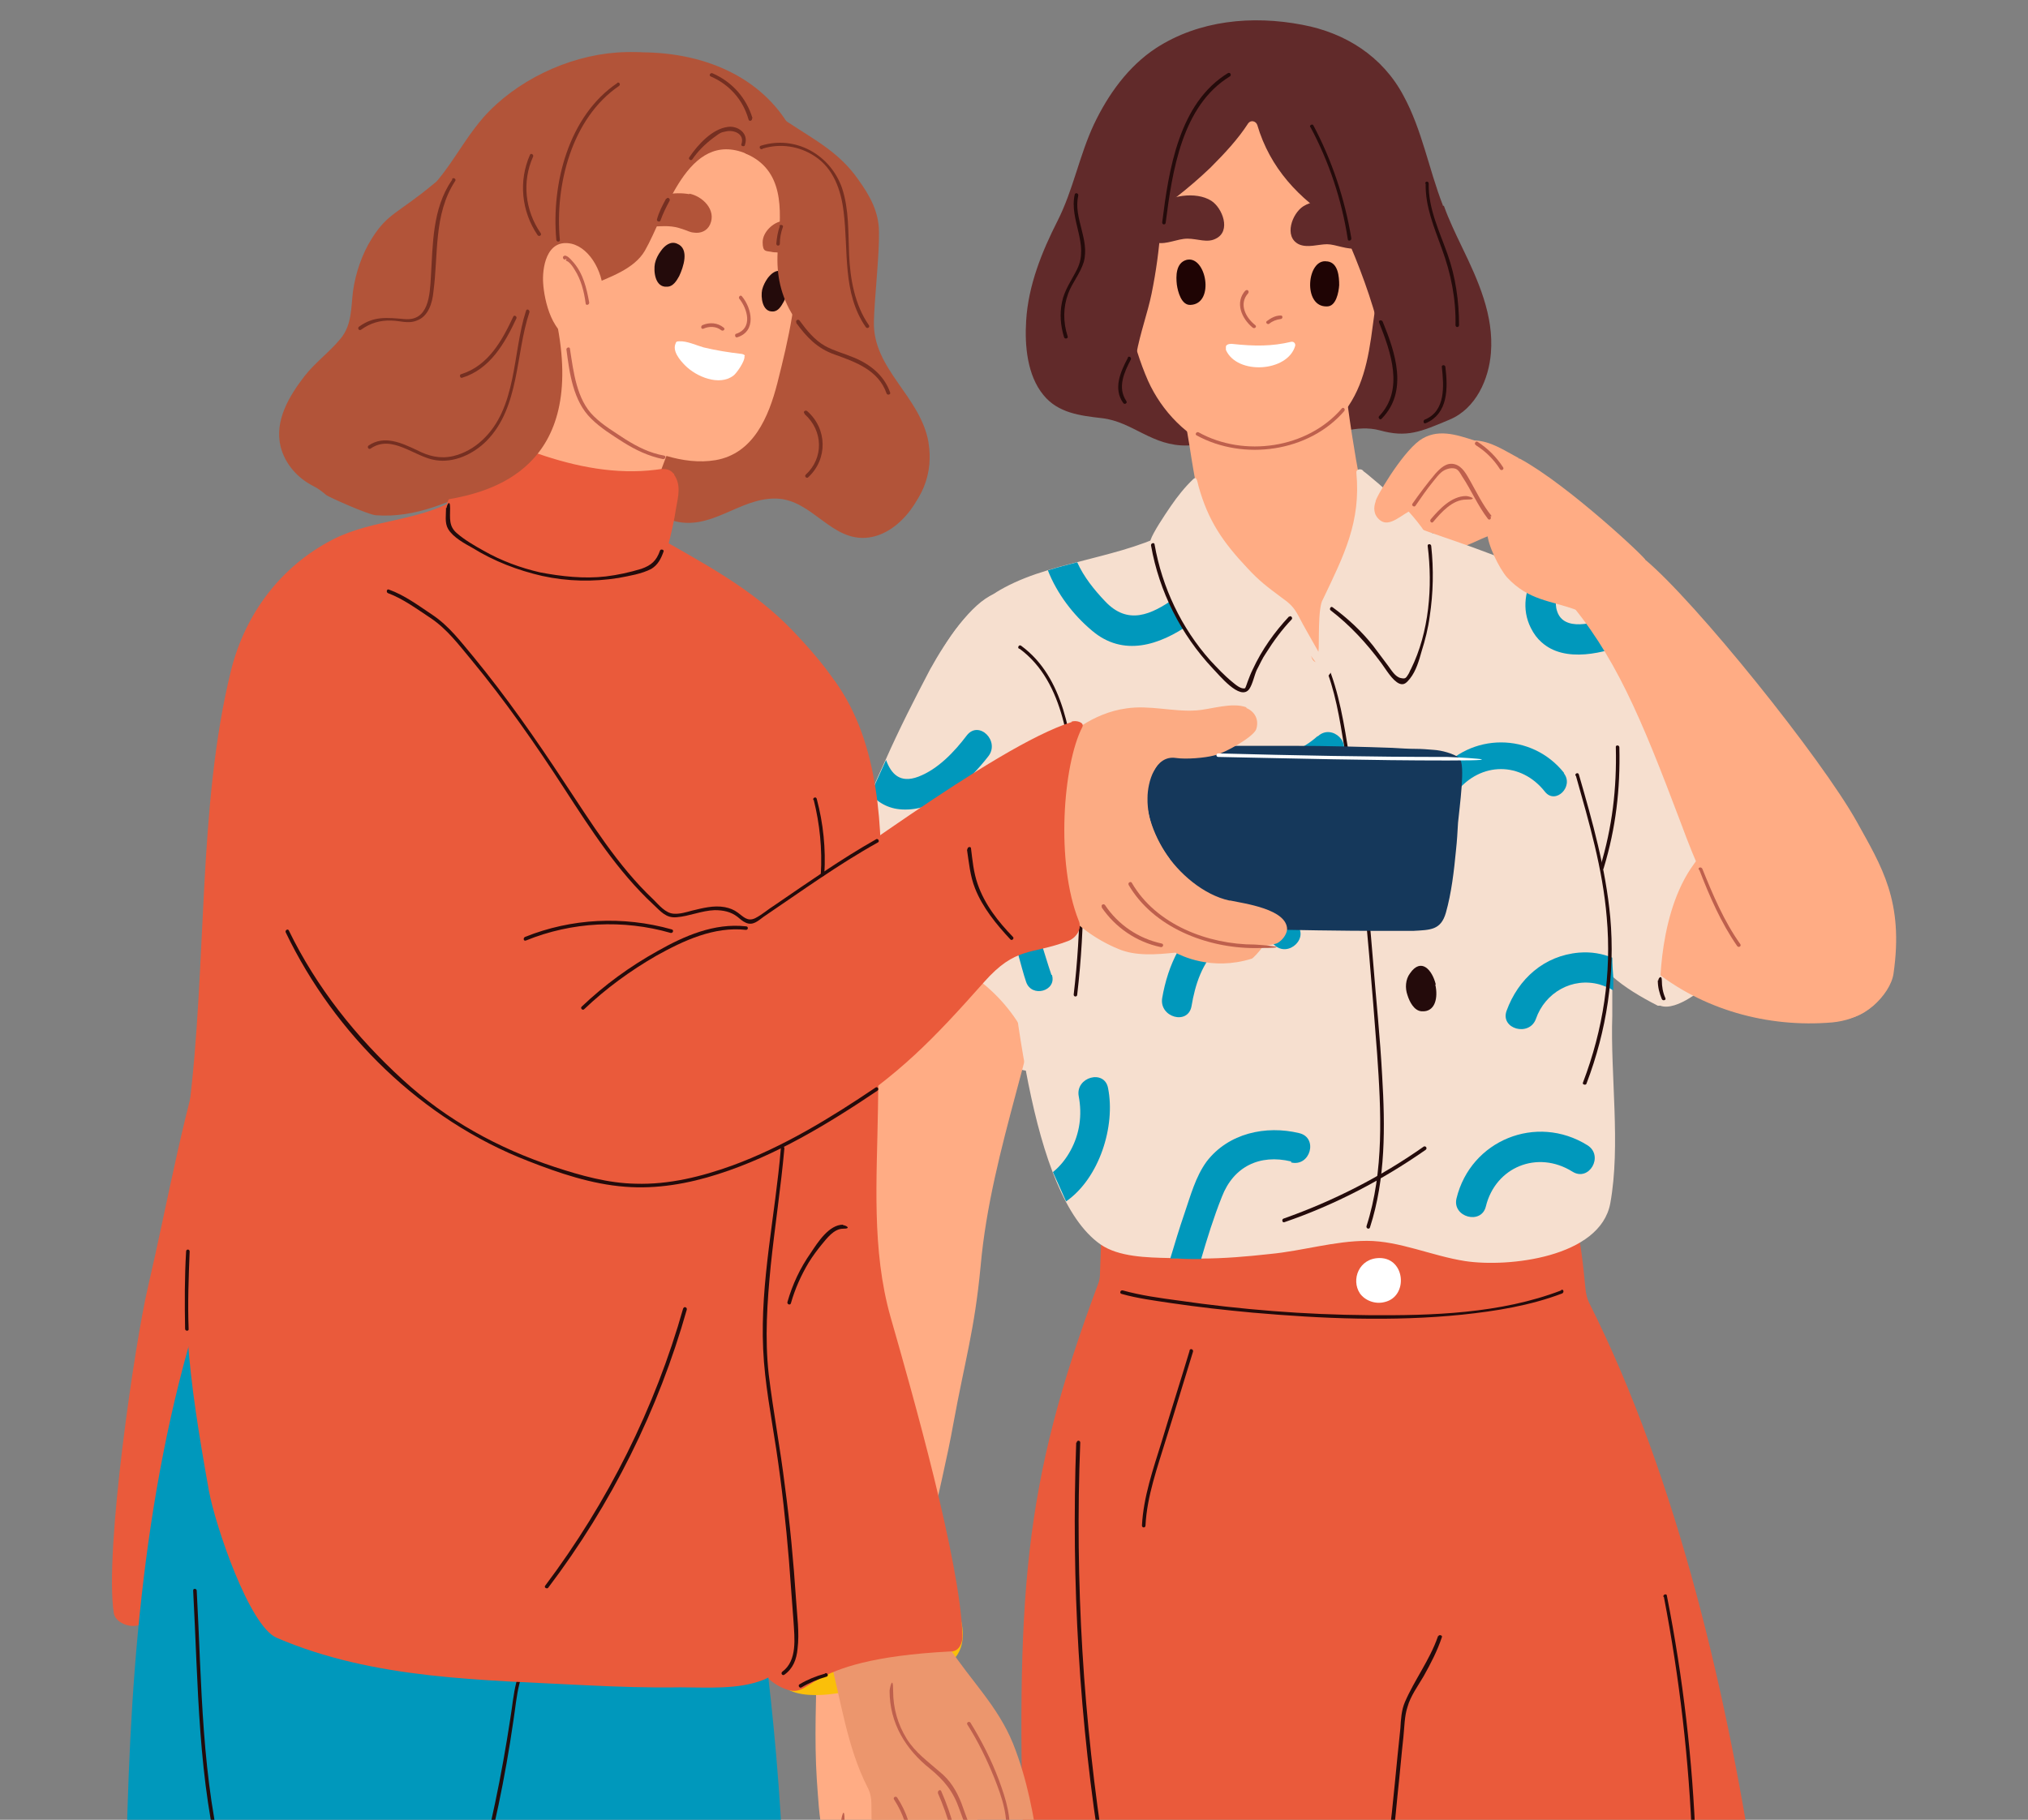 <?xml version="1.0" encoding="UTF-8"?>
<svg xmlns="http://www.w3.org/2000/svg" version="1.1" xmlns:xlink="http://www.w3.org/1999/xlink" viewBox="0 0 401 359.9">
  <rect x="0" y="0" width="401" height="359.9" fill="#808080" stroke="none"/>
  <defs>
    <style>
      .cls-1 {
        fill: #752f21;
      }

      .cls-2 {
        fill: #fcab83;
      }

      .cls-3 {
        fill: #b25439;
      }

      .cls-4 {
        fill: #fff;
      }

      .cls-5 {
        fill: none;
      }

      .cls-6 {
        clip-path: url(#clippath-1);
      }

      .cls-7 {
        fill: #15385b;
      }

      .cls-8 {
        fill: #240b0b;
      }

      .cls-9 {
        fill: #ffac84;
      }

      .cls-10 {
        fill: #612a2a;
      }

      .cls-11 {
        fill: #ec966d;
      }

      .cls-12 {
        fill: #0098bc;
      }

      .cls-13 {
        fill: #ea5a3b;
      }

      .cls-14 {
        fill: #fabf0a;
      }

      .cls-15 {
        fill: #1f0404;
      }

      .cls-16 {
        clip-path: url(#clippath);
      }

      .cls-17 {
        fill: #f6dfcf;
      }

      .cls-18 {
        fill: #be604d;
      }
    </style>
    <clipPath id="clippath">
      <rect class="cls-5" width="401" height="359.9"/>
    </clipPath>
    <clipPath id="clippath-1">
      <rect class="cls-5" x="22" y="-58" width="353" height="442"/>
    </clipPath>
  </defs>
  <!-- Generator: Adobe Illustrator 28.7.1, SVG Export Plug-In . SVG Version: 1.2.0 Build 142)  -->
  <g>
    <g id="Layer_1">
      <g class="cls-16">
        <g id="Layer_1-2" data-name="Layer_1">
          <g class="cls-6">
            <g>
              <path class="cls-10" d="M285.3,40.6c-2.8-7.2-4.1-14.9-7.8-21.7-4.1-7.7-11.4-12.4-20-14-9.9-1.9-20.4-.9-28.9,4.6-5.5,3.6-9.5,9.2-12.3,15.1-2.9,6.2-4.1,13-7.2,19.1-3.1,6.1-5.8,12.8-6.2,19.8-.3,4.8.2,10.7,3.4,14.6,2.9,3.6,7.3,4.1,11.6,4.6,6.1.7,9.9,5.6,16.9,5.4,9.2-.3,16.3,1.5,24.4-.9,4.3-1.3,9.1-3.3,13.6-2.1,5.4,1.5,8.1.3,13.8-2.1,5.3-2.2,7.8-8.1,8.2-13.2.6-7.4-2.5-14.3-5.7-20.9-1.3-2.7-2.6-5.4-3.6-8.2h-.2Z"/>
              <path class="cls-9" d="M307.5,106.4v-.3c-1.8-3.5-4.1-7.1-7.2-9.6-1.6-1.3-3.2-1.6-4.9-1.4-.6-.5-1.3-1-1.9-1.3-2.6-1.3-5.3-.5-7.8.6-.2,0-.5,0-.7.2-1.6,1.7-11.5,7.5-7.5,10.5,1.4,1,4.2,1.1,5.8.3.8,2.1,2.4,3.4,5.1,2.9,2.6-.5,4.8-2.2,7.4-2.7,3.8-.7,7.6.2,10.9,2.3.8.5,1.7-.7.9-1.2h0v-.3Z"/>
              <path class="cls-17" d="M338.6,185.4c-2.3-2.7-6.8-3-9.1-.2-1.6,1.9-2.2,4.8-2.7,7.1-.3,1.5-1.1,3.8,0,5.2,2,3.9,8.1-.4,10.1-2.2,2.9-2.5,4.7-6.6,1.8-9.9h0Z"/>
              <path class="cls-9" d="M373.6,194.3c.5-1.1-3.1-5.7-2.7-6.8-2.6-9-9.6-9.4-16.2-15.5-3.9-3.6-7.9-7.3-12.3-10.2-2.8-1.9-6.7-3.8-10.1-2.4-4.2,1.7-5.2,8.4-6.1,12.3-.7,2.9-1.1,6-.9,9,.2,3.2,1.4,6.2,1.5,9.4-.5.4-.7,1.1,0,1.6,9.7,7.9,22.6,11.6,35.5,10.5,5.2-.5,9.1-3.2,11.4-7.8h0Z"/>
              <path class="cls-13" d="M347.6,375.3c-5.7-38.7-15.7-82.5-33.4-117.7-.4-.8-.6-1.8-.7-2.7-.5-5.2-.9-8.9-2.1-14.3.2-.3.2-.7,0-1.1-7.3-13.3-23.9-13.2-37.1-11.8-18.2,1.9-36.3,4-54.5,6-.3,0-.6.2-.8.4-.4.1-.7.5-.7,1-.4,5.6-.6,11.2-.8,16.8,0,.7-.1,1.4-.4,2.1-15,40.2-16.2,61.4-14.6,117.4-.3.7-.5,3.2,0,3.3,3.2,1.1,6.5,1.8,9.9,2.2.8.1,1.5.2,2.3.3,6.8.7,13.7.4,20.6,0h3.5c6.1-.2,14-.2,20.7-.2h2.2c6.7,0,11.7,0,11.8-.3,1.9.1,10.1.3,20.3.4h2.2c7.4,0,15.7.1,23.4.1h2.2c14.2,0,26-.3,26-.9.1-.4,0-.8-.2-1.1h.2Z"/>
              <path class="cls-17" d="M353.5,157.4c-7.1-9.5-12.7-17.4-21.7-25.3-2.6-2.3-5.1-4.4-7.7-6.4-1.7-1.3-3.4-2.6-5.1-3.8-1.5-1.1-3.1-2.1-4.7-3.1-1.8-1.1-3.7-2.1-5.6-3.1-.9-.4-1.8-.9-2.7-1.3-.9-.4-2.7,1.6-1.8,2,0,0,.1,0,.2,0,0,3.5.2,7,.3,10.5.2,6.7.3,13.4.5,20.1.2,6.8-.5,14.6,1.5,21.3.6,2.9.6,8.9.9,9.7,3.5,6.6,6.7,11.3,11.2,15.1,2.5,2.2,5.5,4,9,5.8h.5c-.1-.5-.9-16.7,6-27.1,4.3-6.5,11.2-10.6,18.8-13.6.2,0,.2-.2.3-.4.2-.2.3-.5,0-.8h0v.3Z"/>
              <path class="cls-17" d="M203.5,197c-2.6-4.2-6.2-7.7-10.3-10.4-4.6-3.1-9.8-4.9-15.1-6.5-3.5-1-10-3.5-13.6-1.5-.3,0-.6.1-.7.5-1.1,4.2.6,8,3.7,10.9,4.4,4.2,10.2,7.1,15.3,10.4,2.9,1.9,22.8,17.7,24.8,8.7.8-3.6-2.2-9.1-4-12.1h0Z"/>
              <path class="cls-9" d="M271.1,105.7c-3-13.2-5.1-26.5-6.1-40,0-.9-1.3-1-1.4-.3-.2,0-.4-.2-.7,0-9.2,4.8-19.4,6.4-29.5,4.8h-.4c-.5-.2-1.2,0-1.1.8,1.4,6.5,2.7,13.1,3.7,19.7.8,5.3,2.7,12.1.5,17.3-.4,0,32,57.3,35.3-1.1,0-.6.1-1.1-.3-1.3h0Z"/>
              <path class="cls-9" d="M208.9,178v-1.7c0-1.2-9.3-11.7-15.3-13.3-3.6-1-12.8-7.5-14.1-2.6-6.7,26.8-9.4,55.1-10.6,78.9,0,.7-.1,1.5-.3,2.2-6.1,30.2-8.7,60.2-6.4,91,.3,4.1,5.9,2.9,8.4,2,2-.7,10-4.1,10.1-6.7.8-18.4,5.4-32.7,7.8-46.2,2.3-12.6,4.2-18.5,5.4-31.2,2.1-23.6,12-45.7,14.5-69.1l.4-2.2v-1.1h.1Z"/>
              <path class="cls-9" d="M191.7,346.7c-.2-1.1-.5-2.2-.7-3.3-.5-2.1-1.4-4.1-3.1-5.9-3-3.2-5.1-6.2-5.8-10.7-.8-4.6,0-10.9.5-15.5,0-.2-7.9.6-11.3.8-2.9.2-9.6,1.4-9.6,2.2v7.2c0,2.1-.1,4.3-.2,6.4-.1,8-.5,16,0,23.9.5,6.1.5,18.7,8.1,20.7,1.1,1.6,2.6,2.6,4.9,2.1h0c1.8,1.6,4,2.5,6.4,3.3h.6c.9,2,2.3,5.7,4.4,6,1.8.3,2.4-1.4,2.6-2.8.4-2.4-.4-4.6-1.4-6.7-1.8-3.9-2.4-9.5-1.7-13.7.4.6.5,1.4.9,2.1,0,0,0,.1.1.2v1.4c0,1.2,0,2.5.8,3.5.8.9,1.9,1.2,2.8.8.5.1,1.1,0,1.4-.7,3.1-7,1.8-14.1.3-21.3h0Z"/>
              <path class="cls-17" d="M318.8,201v-7.6c0-1.3,0-2.6-.2-3.9-.5-8.7-1.7-17.1-3.1-26.1,2.6-6.5,7.9-28.7,6.9-36.3-.1-1.1-.4-1.8-.8-2.2-.9-.9-1.9-1.8-2.9-2.6-1.4-1.1-2.8-2.2-4.4-3.2-1.8-1.2-3.6-2.2-5.6-3.3-1.7-.9-3.5-1.8-5.2-2.6-11.4-5.2-22.6-8.2-23-8.9-.4-.6-1.3-.7-1.8-.3-.5.3-.8,1-.5,1.5-1.5,5.9-8.8,7.7-10.9,13.4-1.3,3.6-.8,10.4-4.7,11.7-4.6,1.5-2.5-1.5-4.6-4.3-2.8-3.9-6.9-6.7-11.3-8.5-4.6-1.9-14.9-4.4-14.4-10.7.7-.4-1.8-2.2-1.9-1.5-5.2,2.6-11.4,4-17.5,5.6-2,.5-3.9,1-5.8,1.6-3,.9-5.9,2-8.5,3.4-8.2,4.4-12.4,11.3-15.8,19.9-.2.6,1.3,11.5,9.8,25.8,1.6,2.7,3.3,5.4,5.1,8,2.5,26.6,5.9,66.4,19.9,76.2,3.6,2.5,9.2,2.6,13.7,2.7h1.5c1.5,0,3.1.1,4.6.1,4.6,0,9.2-.4,13.7-.9,6.4-.6,12.8-2.6,19.2-2.6s12.9,3,19.4,4c8.5,1.3,26.7-.7,28.7-11.4,2.1-11.5,0-25.5.4-37.1h0Z"/>
              <path class="cls-17" d="M209.9,125.4c-2.1-4.9-12.6-8.3-13.4-7.9-4.4,1.8-9.4,9.1-12.6,14.9-3.1,5.9-6.1,11.8-8.8,17.9-.3.7-.7,1.5-1,2.2-.7,1.5-1.3,3-2,4.6-2.1,5.2-4,10.5-6,15.8-.9,2.4-4.1,7.7-1.8,10s3.5,1.1,5.2,1.4c2.6.4,5.2,1,7.7,1.7,10.5,2.9,20.2,8.6,25.4,18.5.8,1.5,2.8.6,2.8-.8,4.4-6.8,5.1-15,6.2-22.9,1.3-9.6,2.3-19.3,2.3-29s-.5-18.4-3.9-26.3h0Z"/>
              <path class="cls-8" d="M201.6,128.3c9,6.6,10,19.9,11,30.1,1.3,12.7,1.2,25.6-.3,38.3,0,.5.7.5.7,0,1.6-13.7,1.6-27.5,0-41.1-1.2-9.8-2.5-21.6-11.1-27.9-.4-.3-.8.4-.4.6h.1Z"/>
              <path class="cls-8" d="M261.8,131.3c2.2,5.1,3.1,10.9,4,16.4,1.2,7.3,2.2,14.6,3,21.9,1.5,12.9,2.5,25.8,3.5,38.8.8,11.3,1.4,23.2-2.1,34.1-.1.5.6.7.7.2,3.1-9.6,3-19.9,2.4-29.9-.4-7.6-1.2-15.1-1.8-22.7-1.1-13.5-2.5-27.1-4.7-40.5-1-6.2-2-12.8-4.5-18.6-.2-.4-.8,0-.6.4h.1Z"/>
              <path class="cls-12" d="M318.9,195.8c-.8-.5-1.7-.8-2.6-1.1-5.4-1.5-10.8,1.6-12.6,6.8-1.3,3.6-7.1,2-5.8-1.6,2.3-6.3,7.4-10.9,14.3-11.5,2.5-.2,4.6.2,6.6,1,0,1.3.1,2.6.2,3.9v2.5h-.1Z"/>
              <path class="cls-9" d="M271.1,30.5c-.3-1-.7-2-1.1-3-5.6-13.6-22.6-18.5-34.5-9.4-10.2,7.7-14.8,20.7-14,33,.5,8,2.3,16.9,5.5,24.2,2.7,6,7.8,11.4,14.2,13.7,7,2.6,16.9,0,22.2-4.9,5.1-4.8,6.7-10.5,7.7-17.2.9-6.3,1.9-14,1.9-20.3s0-9.7-1.9-16h0Z"/>
              <path class="cls-12" d="M235.3,123.4c-6,4.2-13.2,6.6-19.4,1.3-3.7-3.1-6.9-7.3-8.7-11.9,1.9-.6,3.8-1.1,5.8-1.6,1.3,2.9,3.4,5.5,5.5,7.7,4.5,4.8,9.1,2.7,13.8-.6,3.2-2.2,6.2,3,3,5.2h0Z"/>
              <path class="cls-17" d="M278,100.7c-3.5-3.6-8.3-7.5-8.4-7.5-.3-.6-1.5-.5-1.4.3.9,9.7-2.4,16.2-6.6,25-.2.3,12.4,11,14.6,16,.3.6.9.4,1.2,0,.3,0,.6,0,.8-.3,4-7.6,5.6-17.6,5.1-25.4-.3-2.7-3.9-6.7-5.2-8.1h-.1Z"/>
              <path class="cls-17" d="M261.6,118.5c-1.1,1.6-.7,9.2-.9,10.4-1-1.8-3-5.2-3.9-7-1-1.9-1.8-2.6-3.5-3.8-2.8-2.1-4.3-3.2-6.7-5.8-4.8-5.1-7.7-9.3-9.6-16.1-.3-1.2-.4-2-1-1.5-1.7,1.6-3.2,3.5-4.5,5.4s-3.5,5.2-4,6.7c0,.3-.1.5-.1.8,0,2.2.8,4.4,1.7,6.4,1.3,3.1,2.7,6.1,4.5,9,.3.5.7,1,1.1,1.5,4.1,5.9,10.3,12.2,10,11.7.1,0,2,0,2.1-.1,1.4-4.4,4.7-8.6,7.9-12.7,1.6,2.4,7.7,10.7,7.7,10.5.4-.1,6-8.4,7.1-10.1.5-.8-7.3-6.1-7.8-5.3h-.1Z"/>
              <path class="cls-8" d="M284.3,323.7c-1.6,4.6-4.6,8.5-6.5,12.9-.7,1.6-.8,3.5-.9,5.2-.8,7.4-1.4,14.7-2.3,22.1-.5,3.9-1,7.9-1.8,11.7-.1.5.6.7.7.2,1.6-7,2.2-14.3,2.9-21.4.4-3.6.7-7.3,1.1-10.9.2-1.9.2-4.1.8-5.9.6-2.2,2.1-4.2,3.2-6.1,1.4-2.5,2.7-5,3.6-7.7.2-.4-.6-.6-.7-.2h-.1Z"/>
              <path class="cls-8" d="M308.7,255.2c-12,4.6-25.5,5-38.1,4.9s-25.2-1.1-37.6-2.9c-3.7-.5-7.4-1-11-2-.5-.1-.7.6-.2.7,3.2.9,6.4,1.3,9.7,1.8,5.4.8,10.8,1.4,16.2,1.9,13.7,1.2,27.7,1.8,41.4.4,6.7-.7,13.5-1.8,19.8-4.2.4-.2.3-.9-.2-.7h0Z"/>
              <path class="cls-8" d="M212.8,285.3c-1,27.6.6,55.2,5,82.4,0,.5.8.3.7-.2-4.3-27.2-6-54.7-4.9-82.2,0-.5-.7-.5-.7,0h-.1Z"/>
              <path class="cls-8" d="M329,315.8c3.1,16.1,5,32.4,5.6,48.8,0,.5.8.5.7,0-.6-16.4-2.5-32.8-5.7-49,0-.5-.8-.3-.7.2h.1Z"/>
              <path class="cls-8" d="M263.1,120.7c3.9,3,7.1,6.5,10,10.4.9,1.2,2.2,3.5,3.6,4.1,1,.4,1.5-.3,2.1-1,1.2-1.5,1.8-3.6,2.3-5.4.7-2.2,1.3-4.6,1.6-6.9.7-4.6.8-9.3.3-13.9,0-.5-.8-.5-.7,0,1,8,.3,17-3.3,24.3-.2.3-.3.7-.5,1-.5.8-.6,1-1.5.8-1.1-.2-1.9-1.6-2.5-2.4-1-1.3-2-2.7-3-4-2.3-2.9-5-5.4-8-7.6-.4-.3-.7.4-.4.6h0Z"/>
              <path class="cls-8" d="M254.9,121.9c-2.9,3.1-5.4,6.6-7.2,10.5-.4.8-.7,1.6-1,2.4,0,0-.4,1.2-.5,1.3-.8.3-2-.8-2.5-1.2-1.6-1.3-3-2.8-4.4-4.3-5.7-6.4-9.5-14.4-11-22.9,0-.5-.8-.3-.7.2,1.6,9.1,5.9,17.6,12.2,24.3,1.2,1.2,5.4,6.5,7.2,4.1.7-1,1-2.7,1.5-3.8.6-1.1,1.1-2.3,1.8-3.3,1.5-2.4,3.2-4.7,5.1-6.7.3-.3-.2-.9-.5-.5h0Z"/>
              <path class="cls-12" d="M324.2,125.8c-.3.5-.8.9-1.4,1.2h-.2c-5.3,2.2-13.2,4.2-17.8,0-.8-.7-1.5-1.6-2.1-2.8-1.9-3.8-1.1-7.7.9-11.3,1.8.8,3.5,1.7,5.2,2.6h0c-1,1.9-1.5,3.7-.9,5.4,1.3,4,7.1,2.5,10.9,1,.1,0,.2,0,.3,0,1.7,1.2,3.4,2.5,5.1,3.8v.2Z"/>
              <path class="cls-8" d="M281.6,226.7c-8.5,6-17.9,10.8-27.8,14.3-.4.1-.3.9.2.7,9.9-3.4,19.3-8.3,27.9-14.3.4-.3,0-.9-.4-.6h.1Z"/>
              <path class="cls-8" d="M311.6,153.4c2.6,9.2,5.3,18.4,6.1,28,1,11.2-.7,22.2-4.7,32.7-.2.4.6.6.7.2,4-10.5,5.7-21.6,4.7-32.9-.9-9.6-3.5-18.9-6.2-28.2-.1-.5-.8-.3-.7.2h.1Z"/>
              <path class="cls-8" d="M319.5,147.8c.2,8.1-.7,15.8-3.1,23.7-.1.5.6.7.7.2,2.4-7.9,3.3-15.6,3.1-23.9,0-.5-.8-.5-.7,0h0Z"/>
              <path class="cls-9" d="M363.1,201.4c4.9,1.1,10.7-4.7,11.3-8.8,2.1-14.4-2.4-21.3-7.2-30-7-12.6-32-43.7-42-52-2.1-1.7-5.3-5.1-8.1-3.1-2.6,1.9-8.5,9.6-7.7,10.5,9.9,11.4,15,23.7,22.9,44.6,3.1,8.4,5.7,14.3,10.3,21.9,3.1,5,5.4,7.7,9.9,11.6,2.6,2.2,6.6,4.4,10.6,5.3h0Z"/>
              <path class="cls-9" d="M300.3,90.6c-3-1.6-5.6-3.4-8.8-3.5-3.7-1.2-7.4-2.4-10.8,0-3.7,2.7-8.9,11.7-8.7,12.1-.4,1.1-.5,2.6.9,3.7,1.9,1.5,4.4-1.3,6.4-2.1,3.7-1.5,7.1-.5,10.8,0,2.3.3,4,2.3,4,4.6s2.4,7.1,3.9,8.8c4.3,4.6,8.5,4.5,13.9,6.5,1.1.4,9.2-8.8,13.4-10,.5,0-15.2-14.8-24.8-20h-.2Z"/>
              <path class="cls-8" d="M327.8,193.9c0,1.3.3,2.5.8,3.7.2.4.9.2.7-.2-.5-1.1-.7-2.3-.7-3.5s-.7-.5-.7,0h0Z"/>
              <path class="cls-18" d="M336,172c2,5.2,4.3,10.5,7.5,15.1.3.4.9,0,.6-.4-3.2-4.5-5.4-9.7-7.5-14.9-.2-.4-.9-.3-.7.2h.1Z"/>
              <path class="cls-18" d="M294.9,102c-1.7-2.1-2.9-4.6-4.2-6.9-.7-1.2-1.5-2.9-3.1-3.3s-2.8.8-3.8,1.9c-1.6,1.9-3.1,3.9-4.5,5.9-.3.4.4.8.6.4,1.1-1.6,2.2-3.2,3.5-4.8.5-.6,1-1.3,1.6-1.8.7-.6,1.9-1,2.8-.7.6.2,1,1,1.3,1.5,1.8,2.7,3.1,5.8,5.1,8.4.3.4.8,0,.5-.5h.2Z"/>
              <path class="cls-10" d="M269.3,42.8c-.2-.2-.4-.5-.6-.7-2.6-2.4-8-3.2-11-1.3-2.2,1.4-3.9,6-.9,7.5,1.7.8,3.9,0,5.6,0s4.1,1.2,6.1.8c3.3-.7,2.4-4.2.7-6.2h0Z"/>
              <path class="cls-10" d="M228.7,48c2,.4,4.1-.8,6.1-.8s3.9.9,5.6,0c3.1-1.5,1.3-6.1-.9-7.5-3-1.9-8.4-1.1-11,1.3-.2.2-.4.4-.6.7-1.7,2.1-2.6,5.6.7,6.2h0Z"/>
              <path class="cls-18" d="M289.9,98.1c-2.9,0-5.3,2.6-7,4.6-.3.4.2.9.5.5,1.6-1.9,3.8-4.4,6.5-4.4s.5-.7,0-.7Z"/>
              <path class="cls-18" d="M291.9,88.1c1.9,1.2,3.5,2.8,4.7,4.7.3.4.9,0,.6-.4-1.3-2-3-3.7-5-5-.4-.3-.8.4-.4.6h0Z"/>
              <path class="cls-18" d="M265.3,80.8c-6.8,7.9-19.3,9.7-28.3,4.7-.4-.2-.8.4-.4.6,9.3,5.1,22.2,3.3,29.2-4.8.3-.4-.2-.9-.5-.5Z"/>
              <path class="cls-10" d="M281.4,33.5c-1-2.9-2.2-5.8-3.8-8.5-5.7-9.9-18.1-14.8-29.1-15-5.4,0-10.3,1.5-15.4,3-3.5,1.1-7.1,2.3-9.9,4.7-2.9,4.9-4.3,10.5-6,15.9-2.3,7.3-4.9,14.5-5,22.2,0,.8.4,1.3,1,1.6-1,9.2,1.9,18.7,8.3,25.8.5.6,1.2.7,1.8.5,1.4,1.8,4.5,0,3.2-2-4.9-7.1-.3-16.2,1.2-23.6.9-4.4,1.5-8.8,1.8-13.2.2-2.4,1.3-4.6,3.2-6,2.3-1.8,4.5-3.7,6.6-5.7,2.9-2.9,5.5-5.7,7.5-8.8.5-.7,1.5-.5,1.8.3,2.5,8.5,8.2,14.6,15.6,19.2.3.2.6.4.9.7.9,1.1,11.3,24.8,8.2,32.1-.9,2.2,2.4,4,3.3,1.8.2-.6.4-1.1.6-1.7,0,0,6.7-9.1,6.4-21.5-.2-7.3-1-14.6-2.1-21.8h-.1Z"/>
              <path class="cls-15" d="M262.4,51.7c-4-.7-4.9,9.1,0,8.9,1.8,0,2.3-2.8,2.4-4.2,0-1.7-.2-4.4-2.3-4.7h-.1Z"/>
              <path class="cls-15" d="M232.7,56.3c.2,1.4.9,4.1,2.7,4,4.9-.2,3.1-9.9-.8-8.9-2.1.6-2.1,3.2-1.9,4.9Z"/>
              <path class="cls-18" d="M246.3,57.4c-2.2,2.4-.8,5.6,1.4,7.4.4.3.9-.2.5-.5-1.9-1.5-3.3-4.2-1.4-6.3.3-.4-.2-.9-.5-.5h0Z"/>
              <path class="cls-18" d="M251,64c.6-.5,1.4-.8,2.2-.9.5,0,.5-.8,0-.7-1,0-1.9.5-2.7,1.1-.4.3.2.8.5.5h0Z"/>
              <path class="cls-4" d="M255.3,67.6c-3.8.9-7.2.9-11.8.4-.6,0-1.1.2-1.1.6v.6c2.2,5,12.2,4.4,13.7-.8.1-.5-.3-.9-.8-.8h0Z"/>
              <path class="cls-8" d="M259.1,25.1c3.7,6.9,6.2,14.4,7.4,22.2,0,.5.8.3.7-.2-1.3-7.8-3.8-15.3-7.5-22.3-.2-.4-.9,0-.6.4h0Z"/>
              <path class="cls-8" d="M272.7,63.8c2.3,5.8,5,13.3,0,18.5-.3.3.2.9.5.5,5.3-5.4,2.7-13.1.2-19.2-.2-.4-.9-.3-.7.2h0Z"/>
              <path class="cls-8" d="M242.9,14.4c-9.8,5.9-11.8,19.2-13.1,29.6,0,.5.7.5.7,0,1.3-10.1,3.2-23.1,12.7-28.9.4-.3,0-.9-.4-.6h.1Z"/>
              <path class="cls-8" d="M223,70.8c-1.5,2.8-2.9,6.1-.9,8.9.3.4.9,0,.6-.4-1.8-2.7-.4-5.7.9-8.2.2-.4-.4-.8-.6-.4h0Z"/>
              <path class="cls-8" d="M285.1,72.6c.4,3.7.8,8.7-3.4,10.4-.4.2-.2.9.2.7,4.5-1.9,4.4-7,3.9-11.1,0-.5-.8-.5-.7,0Z"/>
              <path class="cls-8" d="M212.5,38.5c-1.1,5,2.9,9.8.5,14.7-1.1,2.2-2.5,4.1-3,6.5s-.3,4.7.4,7c.1.4.9.3.7-.2-.9-2.8-.9-5.7.1-8.4.8-2.2,2.4-4,3.1-6.3,1.2-4.5-2.1-8.7-1.1-13.1.1-.5-.6-.7-.7-.2Z"/>
              <path class="cls-8" d="M281.9,36.3c-.1,4.6,1.7,8.7,3.2,12.9,1.8,4.9,2.8,9.9,2.7,15.1,0,.5.7.5.7,0,0-4.8-.7-9.6-2.3-14.1-1.6-4.5-3.8-9-3.7-13.9,0-.5-.7-.5-.7,0h0Z"/>
              <path class="cls-18" d="M178,360.7c-.1,5.2.7,10.4,2.4,15.3.1.4.9.3.7-.2-1.7-4.9-2.5-10-2.4-15.1,0-.5-.7-.5-.7,0h0Z"/>
              <path class="cls-18" d="M171.6,360.2c-.9,4.2.6,9.4,2.1,13.3.2.4.9.3.7-.2-1.4-3.8-3-8.8-2.1-12.9.1-.5-.6-.7-.7-.2h0Z"/>
              <path class="cls-18" d="M166.3,360.2c0,3.9.6,7.7,1.9,11.4.2.4.9.3.7-.2-1.3-3.6-1.9-7.3-1.9-11.1s-.7-.5-.7,0h0Z"/>
              <path class="cls-4" d="M272.8,248.8c-4.1,0-5.7,4.3-3.9,7,1,1.4,3,2.2,4.9,1.7,4.7-1.1,4.1-8.7-1-8.7Z"/>
              <path class="cls-8" d="M235.2,267.2c-1.8,6-3.7,11.9-5.5,17.9-1.7,5.5-3.6,10.9-3.9,16.6,0,.5.7.5.7,0,.3-5.9,2.4-11.6,4.1-17.2,1.8-5.7,3.5-11.4,5.3-17.2.1-.5-.6-.7-.7-.2h0Z"/>
              <path class="cls-8" d="M281.1,165.9c-.7-2.9-2.9-5.4-5.1-2.2-.9,1.2-1,2.9-.5,4.3.4,1.3,1.3,3.1,2.8,3.2,2.7.2,3.3-2.7,2.7-5.3h.1Z"/>
              <path class="cls-8" d="M283.9,194.7c-.7-2.9-2.9-5.4-5.1-2.2-.9,1.2-1,2.9-.5,4.3.4,1.3,1.3,3.1,2.8,3.2,2.7.2,3.3-2.7,2.7-5.3h.1Z"/>
              <path class="cls-12" d="M255.3,229.7c-6.2-1.5-11.4,1-13.7,7-1.6,4-2.9,8.2-4.1,12.3-1.5,0-3.1,0-4.6-.1h-1.5c.9-3,1.8-6,2.8-8.9,1.2-3.5,2.2-7.3,4.4-10.3,4.3-5.6,11.7-7.2,18.3-5.6,3.8.9,2.2,6.7-1.6,5.8h0v-.2Z"/>
              <path class="cls-12" d="M256.3,182.7c-4.5-4.1-11-4.6-16.4-1.7-6.1,3.2-9,10-10.1,16.4-.6,3.8,5.1,5.4,5.8,1.6.7-4.2,2.1-8.7,5.4-11.6,3.1-2.6,7.9-3.3,11-.5,2.8,2.6,7.1-1.6,4.2-4.2h.1Z"/>
              <path class="cls-12" d="M195.4,149.6c-3.8,4.9-9.9,10.6-16.5,10.5-2.9,0-5.1-1.2-6.7-3,.6-1.5,1.3-3.1,2-4.6.3-.7.7-1.5,1-2.2,1,2.7,2.7,4.7,6.4,3.3,3.9-1.5,7.1-4.9,9.6-8.2,2.4-3,6.6,1.2,4.2,4.2h0Z"/>
              <path class="cls-12" d="M210.8,237.6c6.6-4.6,9.8-14.9,8.3-22.4-.7-3.8-6.5-2.2-5.8,1.6.7,3.7.2,7.4-1.6,10.7-.8,1.5-2,3.1-3.5,4.3l2.6,5.8h0Z"/>
              <path class="cls-12" d="M260.5,145.6c-5.8,5.2-14.2,5.7-20.4.9-3-2.3-7.3,1.9-4.2,4.2,8.8,6.9,20.5,6.7,28.9-.9,2.9-2.6-1.4-6.8-4.2-4.2h-.1Z"/>
              <path class="cls-12" d="M313.9,226.5c-10.1-6.3-23.1-1-25.9,10.5-.9,3.7,4.9,5.3,5.8,1.6,1.9-7.8,10.2-11.2,17.1-6.9,3.3,2.1,6.3-3.1,3-5.2h0Z"/>
              <path class="cls-12" d="M309.3,152.9c-6.4-8.1-18.6-8.1-25,0-2.1,2.6,1.6,6.3,3.7,3.7,4.8-6,12.8-6,17.5,0,2.1,2.6,5.8-1.1,3.7-3.7h0Z"/>
              <path class="cls-12" d="M207.9,192.8c-3-8.7-5.5-23.2-18-21.6-3.3.4-3.4,5.6,0,5.2,9.5-1.2,10.8,11.4,13,17.8,1.1,3.2,6.1,1.8,5.1-1.4h-.1Z"/>
              <path class="cls-8" d="M165.6,183.3c2.2.4,4.4,1,6.6,1.8.4.2.6-.6.2-.7-2.1-.8-4.3-1.4-6.6-1.8-.5,0-.7.6-.2.7Z"/>
              <path class="cls-14" d="M189.9,320c0-.1-4.9-1-7.5-.5-3.5.6-7,1.8-10.2,3-5.8,2.3-11.2,5.4-16.1,9.3-.2-.4-.8,0-.6.4h0s-.2.1-.3.2c-.4.3.2.8.5.5h-1.3c1.8,2.5,6.5,2.5,9.4,2.2,4.4-.5,8.7-1.4,13-2.5,4.3-1.2,16.1-1.4,13.1-12.7h0Z"/>
              <path class="cls-3" d="M137.2,96.5c-3.9-3.5-.6-10-.7-14.5,0-3.5-.8-6.9-2.1-10.2-1.5-3.8-3.9-7.3-7-10-3.4-3-7.8-4.7-10.9-8-4.9-5.2-4.5-17.3-13.3-17.9-5.3-.4-13.5-2.8-17.5.5-7.1,5.9-9,5.7-12.2,10.8-1.9,3-3.2,6.8-3.7,10.4-.4,3.2-.2,6.6-2.4,9.3-2.2,2.7-5.1,4.8-7.2,7.5-3,3.9-6,8.8-4.7,14,.9,3.4,3.3,6.1,6.4,7.7,1,.5,1.8,1.1,2.6,1.8.3.3,8.3,3.9,9.8,4,8,.6,14.8-2.8,21.8-5.9,4.4-2,8.8-3.4,13.6-2,4.3,1.3,7.9,4.3,12,6,4.9,2.1,10.6,2.3,14.2-1.7,1,.5,2.3-.9,1.3-1.8h0Z"/>
              <path class="cls-3" d="M181.6,91.9c-.2-3-1.4-6-3.6-8.2-1.6-1.6-3.7-2.4-5.5-3.7-2.5-1.8-3.6-4.4-4.2-7.3-1.8-8.7-1.1-19.7-10.6-24.2-8.5-4.1-16.8,3.4-21.3,10-6.2,9.1-8.5,20.1-13.3,29.8-.3,0-.4.4-.4.8-.2.4-.4.7-.5,1.1-.3.5,0,1,.2,1.4,0,.2.3.3.4.5.2.2.4.3.6.4,1.3,4.7,4.4,8.8,9.4,10.4,7.7,2.4,13.3-4.5,20.7-4.3,7.2.2,10.9,8.7,18.3,7.7,6.5-.9,11.4-8.6,11.9-14.6,0-.8-1.5.5-2.2.4v-.2Z"/>
              <path class="cls-9" d="M133.8,82.9c-.7-8.2-3.8-15.8-7.8-23-3.1-5.6-8.3-12.1-15.3-9.8-.5-.8-1.8-.9-2,.2-2,10-4.8,19.8-8.4,29.4-1.9,5.1-4.1,10.2-6.5,15-.7,1.5-1.5,2.8-2.4,4,1.8,5.3,6.4,9.5,11.4,12.2,3.6,1.9,7.7,3.2,11.8,3.3,3.6,0,7-.9,10.1-2.5,0-3.2,1.4-6.4,2.5-9.4,2.3-6.1,4.6-12.2,6.9-18.3.2-.5,0-.9-.3-1.1h0Z"/>
              <path class="cls-13" d="M58.8,211c-2-3.9-7.4-13.2-10.7-10.6-.3,0-.7.3-.8.7h0c-.4.6-3.1-.2-3.3.5-.2.4-1.8-.8-1.6-.6-6.2,18.5-8.8,34.8-13.2,53.8-2.5,10.7-8.6,52-6.7,64.2.3,1.9,3.1,3,4.9,2.4,1.9-.7,3.9-1.2,5.9-1.6,3.1-.7,6.4-1.2,9.6-.9.5-1.4.8-2.8,1.1-4.2,1-5,2.2-12.9,3.5-17.8,2.5-9.6,5.5-18.9,8.4-28.4,3-9.6,6.4-19.5,7.8-29.5,1.3-9.3-.3-19.7-4.7-28.1h-.2Z"/>
              <path class="cls-9" d="M157.6,49.1c-.3-5.4-1.6-11.1-4.3-15.8-8.2-14.4-33-14.5-43.3-2.3-7.4,8.8-7.3,21.1-.8,30,1.2,1.6,1.9,3.6,2,5.6,0,3.1.5,6.2,1.2,9.2,1.3,5.3,5.4,7.9,10.1,10.4,5.6,3,12.5,5.9,19,4.8,7.5-1.3,10.5-8.6,12.2-15.2,2.2-8.7,4.3-17.7,3.8-26.7h.1Z"/>
              <path class="cls-11" d="M205.5,366.8c-1-7.5-2.4-15-5.2-22-3-7.4-8.4-12.5-12.7-19.1-2.3-3.5-3.6-7.4-4.7-11.4-.3-1.1-2.3-12.1-2.6-12.2.9.1,1.8-1.1,1-1.9-.4-.4-.8-.7-1.2-1,0-.1-.1-.3-.2-.4,0-1.2-1.7-1.5-2.1-.7-3-1.1-6.7-1.1-9.5-.7-4.2.6-7.8,2.7-10.1,6.2-.4.6-.1,1.2.4,1.5-.3.3-.4.6-.3,1.1,1.5,6.9,3.3,13.8,5.3,20.6,0,.2.1.3.3.4,2.4,8.9,3.5,18.2,7.7,26.4.5,1,.7,2,.7,3.1,0,4,.2,7.9.4,11.9.1,2.8.6,7.4,4.5,4.9,2.9-1.9,3-6.5,3-9.8.2,3.1.3,6.2.4,9.4.1,2.6,1.3,7,4.9,5.6,1.6-.6,1.8-2.1,2-3.6.4-3,.4-6.1.5-9.1v-2.1c.7,4.3,1,8.7,1.4,13,.2,1.6.2,3,1.2,4.3.8,1,2.9.4,3.4-.5,1.7-3.2,1-10,.7-13.5,0-.7-.1-1.4-.2-2.1,1,.5,2,.8,2.8.4v.4c.7,2.9,1.3,12.2,5.5,12,3.2-.1,3.6-5,2.8-11.1h0Z"/>
              <path class="cls-13" d="M188.1,326.6c1.5,0,2.3-1.7,2.2-3.2-.4-14.5-9.9-47.9-14.2-62.9-3.8-13.4-2.7-27.4-2.5-41.2.2-14,.4-28.1.6-42.1.2-12.4,0-30.1-9.2-42.6-.2-.3-8.7-.7-12.8,1.9-5.2,3.2-6.1,13.4-7.1,19-2.9,16.6-5.8,33.3-8.6,50-1.4,8.3-2.8,16.7-4.2,25-1.3,7.7-3,15.6-2.3,23.4,1.1,13.9,6.2,26.7,9.3,40.2,2,8.2,5.1,35,15.2,39.6,6.9,3.2,2.2-5.5,33.5-7.1h.1Z"/>
              <path class="cls-12" d="M143.6,280.6c-.1-.5-.4-.8-.8-1-.4-.2-.8-.4-1.1-.8-4.9-6.7-10.4-12.6-17.7-16.9-7.8-4.7-16.8-7.5-25.8-8.8-10.6-1.6-21.3-1.3-32-.4-4.9.4-10.1.6-14.9,1.8-3,.8-5.4,2.5-7.9,4.1-.7.4-1.5.6-2.2.3-.7-.3-1.7,0-2,.9-11.3,36.5-13.8,74.9-14.3,112.9,0,1.2,47.3,3.7,65.5,2.6,11.3-.7,22.7-1.1,34.1-1.2,7.1-.1,22.2-1.4,28.1-1.9,1.4-.1,2.4-1.3,2.3-2.6-1.2-29.7-5.2-59.9-11.3-89h0Z"/>
              <path class="cls-18" d="M146.2,59.1c1.6,2,2.7,5.8-.6,6.9-.4,0-.3.9.2.7,3.8-1.2,2.9-5.7.9-8.1-.3-.4-.8.2-.5.5h0Z"/>
              <path class="cls-8" d="M110.1,321.4c-2.4,3.6-6.9,6.9-8,11.3-.6,2.3-.8,4.8-1.2,7.2-1.7,11.2-4,22.3-7,33.2,0,.5.6.7.7.2,3-10.8,5.3-21.8,6.9-32.9.4-2.5.6-5,1.2-7.4.4-1.5,1.2-2.7,2.1-3.9,1.9-2.5,4.1-4.7,5.9-7.3.3-.4-.4-.8-.6-.4h0Z"/>
              <path class="cls-18" d="M143.1,64.8c-1.2-1-2.8-1.1-4.2-.5-.4.2-.3.9.2.7,1.1-.5,2.5-.5,3.5.3.4.3.9-.2.5-.5h0Z"/>
              <path class="cls-13" d="M170.5,156.1c1.9-12.6-4.6-21.7-13.4-31-8.4-8.9-18.3-13.8-28.8-19.9-.4-.3-1,2.1-1.3,1.6-.2-.4-.6-.7-1.2-.7-7.5-.3-13.5-5.5-20.3-8-2.5-.9-5.8-2-8.6-1.6-.7,0-1.3.4-1.8.7-.8.6-1.8.8-2.8.6-.3,0-.6,0-1,.2-7.7,5.2-17.3,4.5-25.5,8.7-10.3,5.3-17.3,14.7-20.1,25.8-6.7,27.1-4.7,58.4-8.4,87.3,0,.3,1.9,12.9,1.9,13.2-4.7,21.4-1.7,40.4,2.1,61.8,1.3,7,8,26.8,13.4,29.1,19.3,8.3,40.7,8.3,61.3,9.4,6.2.3,12.4.5,18.5.4,5.3,0,11.5.5,16.5-1.5,4.1-1.7,5.7-5.2,5.6-9.4-.1-6.2-1-12.5-1.6-18.8-1.4-13.7-3.3-26.6-5.2-40.2v-.6c1-19.9,5-39.7,4.5-59.6,0-.6.1-1.2.4-1.7l1.2-2.2c6.4-11.6,12.6-30.4,14.6-43.7h0Z"/>
              <path class="cls-8" d="M154.7,53.7c-1.2-.5-2.2.4-2.9,1.3-.5.7-.9,1.5-1.1,2.3-.3,1.4,0,4.4,2.1,4.3,1.1,0,1.7-1.1,2.2-2,.8-1.5,1.9-5-.3-5.9h0Z"/>
              <path class="cls-8" d="M133.9,48.2c-1.3-.6-2.5.4-3.2,1.4-.6.8-1,1.6-1.2,2.5-.3,1.5,0,4.8,2.4,4.6,1.2,0,1.9-1.2,2.4-2.1.8-1.7,2.1-5.4-.4-6.4h0Z"/>
              <path class="cls-3" d="M160.3,49.2c-.5-2.6-2.8-5.8-5.5-5.5-1.9.2-4,2.2-4,4.2s.7,1.7,1.7,1.9c.7.2,1.4,0,2,.3.9.3,1.7,1,2.5,1.5,2.2,1.5,3.8,0,3.4-2.4h0Z"/>
              <path class="cls-3" d="M136.3,38.4c-2.9-.5-6.4,0-8.7,2.2-.2,0-.3.2-.4.4h0c0,0-.3.3-.4.4-.3.4-.3.9-.2,1.3.5,1.3.4,2,2,2.1,1.9,0,3.7-.3,5.7.3s1.9.8,2.9.9c1.3.2,2.6-.3,3.2-1.6,1.3-2.9-1.5-5.6-4.1-6.1h0Z"/>
              <path class="cls-13" d="M133.2,93.7c-.9-1.2-2.3-1-3.5-.8-7.9,1-15.9-.6-23.4-3.2-1.6-.6-3.1-1.2-4.7-1.8-1.5-.6-2.6-1.3-4.2-.6-3.7,1.4-5.7,5.4-7.4,8.7-1.1,2.1-2,4.4-2.7,6.7-.8,3,.3,6,2.7,8.1,3.8,3.3,8.7,5.6,13.3,7.4,4.1,1.6,8.5,2.5,13,2.8,3.4.2,8.1.4,11.1-1.6.3-.2.5-.4.6-.7.1,0,.2-.3.3-.5,1.8-3,2.8-6.5,3.7-9.9.7-2.6,1.3-5.3,1.7-7.9.4-2.2,1-4.5-.4-6.5h0v-.2Z"/>
              <path class="cls-3" d="M148.8,27.7c0-.2-2.1-4.5-2.1-4.7-10.5-19.6-38.4-14.1-51.1.2-1.3,1.5-2.4,3-3.5,4.6-2.9,4.2-5.4,8.6-9.6,11.7-3.7,2.7-7.6,5.2-9.3,9.7-1.1,2.9-1.4,6.1-1.3,9.2,0,1.6.3,3.2.5,4.8,0,.7,1.2,3.8.8,4.4,0,.2-.2.5-.2.8,0,7.3,8.2,31.6,15.4,30.4,8.7-1.5,27.7-6.2,21.6-35.5,0-.6-1.8-3.4-1.4-3.9,3.4-3.5,3.6-1.1,8-2.9,4-1.7,8.8-3.3,10.9-6.9,4.1-7.1,8.4-24.1,20.1-19.2,1.6.7,2.4-1.6,1.2-2.6h0Z"/>
              <path class="cls-3" d="M183.6,87.5c-1.6-9.2-11.1-14.5-10.8-24,.1-4.4,1.1-13.2,1-17.6,0-4-1.8-7.2-4.1-10.4-3.7-5.3-8.4-7.7-13.7-11.2-.4-.2-.7-.5-.9-.9-6.3-9.2-18.1-14-32.5-12.9-3.4,1.2,4.6,10.1,8.8,11.4,3,.9,5.8,1.3,8.6,2.8s7.3,5.7,7.5,5.7c7.5,3.2,7,11,6.4,17.8-.5,4.6,0,8.7,2.1,12.8,2.2,4.1,5.4,7.6,7.8,11.6,3.6,5.9,4.2,12.7,1.4,19.1-.1.2-.1.4,0,.6-.7,1.4-1.3,2.9-.8,4.6.8,2.2,2.2,4.5,4.1,5.9,2.6,1.9,6.4,2.1,8.5,0,5.3-2.9,7.6-9.3,6.6-15.2h0Z"/>
              <path class="cls-1" d="M147.3,28.6c.8-2.2-1.4-3.8-3.4-3.5-3.1.4-5.9,3.5-7.6,6-.3.4.4.8.6.4,1.1-1.6,2.5-3,4.1-4.2s1.6-1.1,2.5-1.3c1.6-.4,3.8.5,3.1,2.5-.2.4.6.6.7.2h0Z"/>
              <path class="cls-7" d="M288.6,149.9c-1.3-.9-3.5-1.5-5.1-1.6-1.2-.1-2.4-.2-3.6-.2s-3.1-.1-4.6-.2c-5.5-.2-13.1-.4-19.8-.4h-14.2c-4.2-.1-11.7-.9-14.3,2.5-1.7,2.1-1.1,6.4-1.2,8.8,0,1.2-.2,2.5-.2,3.8-.2,2.6-.3,5.3-.5,7.9-.2,3.1-1,6.6,0,9.2.5,1.4,1.6,2.5,3.6,3.1,2.3.7,30.6,1.3,44.2,1.3h6.5c3.4-.2,5.5-.1,6.5-3.6,1.1-3.9,1.6-8.2,2-12.4.2-1.8.3-3.6.4-5.4.3-3.1,1.5-11.7.3-12.6h0v-.2Z"/>
              <path class="cls-18" d="M112,69.1c.6,4.6,1.3,10.2,4.9,13.7,1.8,1.8,4.2,3.3,6.4,4.7,2.4,1.5,4.9,2.7,7.8,3.3.5,0,.7-.6.2-.7-2.8-.5-5.2-1.7-7.6-3.2-2.1-1.4-4.5-2.8-6.3-4.6-3.4-3.3-4-8.8-4.7-13.3,0-.5-.8-.3-.7.2h0Z"/>
              <path class="cls-2" d="M246.5,139.9c-2.9-1.1-7,.4-10,.6-4.6.3-9.2-1.1-13.8-.4-6.5.9-11.6,5-16.2,9.4,0,0-4.3,4.8-5.2,7.2-.8,2.2.4,5,1.1,7.1,1.9,6.1,3.8,13.6,8.1,18.6.4.4,1,.2,1.2-.2,0-.2.3-.2.4-.2,3.6.9,3.9-3,7.6-3.4,1.5-.2,6,3,6.8,2.5.3,0,.5-.2.6-.5.5-.6,2.4,2.8,2.3,1.5,0,0,2-12.1,1.9-12.2-2.7-3.6-4.5-7.7-4.4-12.1,0-3.1,1.5-8.5,5.6-7.9,2,.3,5.7,0,7.6-.5,2.2-.5,7.8-3.7,8.3-5.2.6-1.9-.3-3.5-2-4.2h0Z"/>
              <path class="cls-1" d="M159.1,81.9c3.7,3.3,3.8,8.7.2,12-.3.3.2.8.5.5,3.9-3.6,3.8-9.6-.2-13.1-.4-.3-.9.2-.5.5h0Z"/>
              <path class="cls-1" d="M89.3,35.7c-3.8,5.6-3.7,12.5-4.1,19-.2,3.6-.4,8.9-5.3,8.4-3.4-.3-6-.6-8.9,1.5-.4.3,0,.9.4.6,1.8-1.3,3.8-1.9,6-1.8,1.6,0,3.3.7,5,0,2.3-.8,3.1-3.5,3.3-5.7,1-7.4,0-15.3,4.3-21.9.3-.4-.4-.8-.6-.4h0v.2Z"/>
              <path class="cls-2" d="M243.1,178.1c-5.1-1.1-10.1-5.4-12.8-9.7-2.6-4.1-4.9-10.4-2.7-15.1.7-.9,3.1-5.9,4.8-6.1.8-.1-6.7-.9-9.6-.2-2.8.8-4.5,3.5-5.6,5.9-1.6,3.6-2.1,7.7-2.7,11.5-.4,2.3-.8,4.6-1.2,6.9-.4,2-1.2,3.7-1.7,5.6-.6.2-2.1,2-1.6,2.7,2.8,3.4,6.8,6.3,11.2,8.1,3.3,1.4,7.4,1.1,11.2.7,1,.5,7.1,3.7,15.1,1.2.2,0,1.6-1.5,2.2-2.4,0-.1,2.4-.4,2.9-.7.9-.5,1.8-1.6,1.9-2.7,0-4-8.4-5.1-11.2-5.7h-.2Z"/>
              <path class="cls-1" d="M157.4,63.8c2.1,2.9,4.2,5.1,7.6,6.3,4.2,1.5,8.7,3.1,10.3,7.7.1.4.9.3.7-.2-1.2-3.4-4-5.6-7.2-6.9-1.9-.8-3.9-1.3-5.7-2.3-2.1-1.2-3.6-3.1-5-5-.3-.4-.9,0-.6.4h-.1Z"/>
              <path class="cls-13" d="M211.9,142.8c-15.3,4.8-49.3,31.2-62.2,38.9-1.1.7-2.4.7-3.5,0-1.2-.8-2.6-1.5-4.1-1.7-1.8-.3-3,.3-4.7.4-3.8.2-8.1-2.3-10.3-4.9-6.9-8.2-13.5-16.8-19.7-25.6-5.8-8.2-10.9-16.7-16.3-25.1-1.8-2.9-3.9-5.9-6.8-7.8-1.2-.8-2.4-1.2-3.7-1.5-2.8-1.6-5.9-3.1-8.9-3.6-3.1-.5-5.9.9-8.1,3-6,5.4-7.3,14.3-8,21.9-2,20.1,1.5,40.4,9.6,58.9.2.5.7.7,1.1.5,0,.2.3.4.4.6,0,.2,0,.4.3.6,8.5,9.5,17.2,19.1,28.1,26.1,9,5.8,20.6,10,31.3,11.4,14.3,1.9,27.2-6.6,38.6-14.1,12.9-8.4,19.3-15,29.6-26.6,6.3-7.1,9.2-5.3,16.6-8.1,1.6-.6,2.8-2.4,2.1-4-4.6-11.5-3.1-30.9.7-38.3.5-.9-1.1-1.4-2.1-1.1h0Z"/>
              <path class="cls-8" d="M36.8,247.5c-.3,5.1-.3,10.2-.2,15.3,0,.5.8.5.7,0-.2-5.1,0-10.2.2-15.3,0-.5-.7-.5-.7,0h0Z"/>
              <path class="cls-8" d="M56.5,184.4c9.7,20.2,27,37.1,47.9,45.2,6.1,2.4,12.6,4.6,19.2,5.1,6.2.5,12.5-.6,18.4-2.5,11.3-3.6,21.7-9.9,31.5-16.5.4-.3,0-.9-.4-.6-8.9,6-18.2,11.7-28.3,15.4-6.1,2.2-12.5,3.8-19.1,3.6-5.5-.1-10.8-1.6-16-3.3-11.2-3.7-21.4-9.3-30.1-17.3-9.2-8.4-17-18.2-22.5-29.5-.2-.4-.8,0-.6.4h0Z"/>
              <path class="cls-8" d="M147.5,183.2c-6.3-.7-12.2,1.9-17.5,4.9-5.4,3-10.5,6.7-15,11-.3.3.2.8.5.5,4.3-4.1,9.1-7.6,14.3-10.6,5.4-3,11.4-5.8,17.7-5.1.5,0,.5-.7,0-.7h0Z"/>
              <path class="cls-8" d="M132.8,183.8c-9.6-2.7-19.8-2.2-29,1.5-.4.2-.3.9.2.7,9.1-3.7,19.2-4.2,28.6-1.5.5.1.7-.6.2-.7Z"/>
              <path class="cls-8" d="M173.2,166c-6.9,3.9-13.4,8.5-20,13-1.3.8-2.5,1.9-3.9,2.6-1.5.7-2.3-.3-3.4-1.1-.8-.6-1.6-.9-2.6-1.1-2.2-.4-4.4.2-6.5.7-1.1.3-2.4.7-3.6.6-1.6-.1-2.9-1.7-4-2.8-7.1-6.7-12.3-15.2-17.7-23.3-5.6-8.5-11.4-16.8-17.8-24.6-2.6-3.1-4.9-6.2-8.2-8.4-2.7-1.8-5.5-3.9-8.6-5-.4-.2-.6.5-.2.7,3,1.1,5.8,3.2,8.4,4.9,3.3,2.2,5.6,5.3,8.1,8.3,6.7,8.1,12.7,16.7,18.4,25.5,5.2,8,10.5,16.3,17.6,22.9,1.5,1.4,2.5,2.7,4.6,2.5,2.5-.2,4.9-1.3,7.5-1.4,1.7,0,3.2.3,4.5,1.3.5.4,1,.9,1.7,1.2,1.4.6,2.4-.4,3.5-1.2,7.4-5,14.7-10.3,22.6-14.7.4-.2,0-.9-.4-.6h0Z"/>
              <path class="cls-8" d="M191.2,168c.4,2.6.6,5.2,1.6,7.7,1.5,3.8,4.2,7.1,7,10.1.3.3.8-.2.5-.5-2.9-3-5.6-6.4-7-10.5-.8-2.3-1-4.6-1.3-7,0-.5-.8-.3-.7.2h-.1Z"/>
              <path class="cls-18" d="M223.1,174.9c4.9,8.5,15.5,12.6,25,12.6s.5-.7,0-.7c-9.2,0-19.5-3.9-24.3-12.2-.2-.4-.9,0-.6.4h0Z"/>
              <path class="cls-18" d="M217.8,179.4c2.7,4,6.9,6.9,11.7,7.9.5.1.7-.6.2-.7-4.6-1-8.6-3.7-11.2-7.6-.3-.4-.9,0-.6.4h0Z"/>
              <path class="cls-1" d="M148.8,23.4c-1.2-4-4-7.2-7.9-8.9-.4-.2-.8.4-.4.6,3.7,1.6,6.4,4.6,7.5,8.5.1.5.8.3.7-.2h0Z"/>
              <path class="cls-9" d="M119.3,59.1c.3-4.8-2.5-10-6.3-10.9-5.1-1.1-5.8,5.1-5.6,7.8.2,3.2,1.7,10.8,6.8,11.3,3.6.3,5-4.7,5.2-8.3h0Z"/>
              <path class="cls-18" d="M112,51.3c-.3.3,0,.2.4.5.5.4.9,1,1.2,1.5,1.3,2,1.9,4.4,2.2,6.7,0,.5.8.3.7-.2-.5-2.8-1.2-5.7-3.1-7.9-.3-.3-1.4-1.8-2-1.2-.3.3.2.9.5.5h.1Z"/>
              <path class="cls-1" d="M150.8,29.4c3.5-1.1,7.3-.5,10.3,1.5,3.7,2.4,5.2,6.7,5.7,10.9,1,7.8-.3,16.1,4.4,22.9.3.4.9,0,.6-.4-2.8-4-3.7-9.2-3.9-13.9-.2-4.4,0-9-1.4-13.2-2.3-6.6-9.2-10.5-16-8.4-.5.1-.3.8.2.7h0Z"/>
              <path class="cls-1" d="M154.2,44.7c-.4,1.1-.6,2.3-.7,3.5,0,.5.7.5.7,0,0-1.1.2-2.2.6-3.3.2-.4-.6-.6-.7-.2h0Z"/>
              <path class="cls-1" d="M131.7,39.3c-.7,1.3-1.4,2.6-1.8,4.1-.1.4.6.6.7.2.5-1.4,1.1-2.6,1.8-3.9.2-.4-.4-.8-.6-.4h0Z"/>
              <path class="cls-1" d="M122.1,16.4c-9.7,6.5-13.1,20-12.1,31,0,.5.8.5.7,0-1-10.7,2.3-24,11.7-30.4.4-.3,0-.9-.4-.6h.1Z"/>
              <path class="cls-1" d="M104.8,30.6c-2.3,5.2-1.7,11.2,1.5,15.9.3.4.9,0,.6-.4-3.1-4.5-3.7-10.2-1.5-15.1.2-.4-.4-.8-.6-.4Z"/>
              <path class="cls-8" d="M88.2,100.4c0,1.4-.3,3,.4,4.2,1,1.7,3.3,2.9,4.9,3.8,4.2,2.6,8.9,4.4,13.7,5.5,5,1.1,10.1,1.2,15.1.4,2.1-.4,4.6-.8,6.5-1.8,1.3-.8,1.9-2,2.4-3.4.2-.4-.6-.6-.7-.2-.7,2-1.7,2.9-3.7,3.6-2.3.7-4.6,1.2-7,1.5-4.3.5-8.8,0-13-.8-3.9-.9-7.7-2.3-11.2-4.3-1.8-1-3.7-2.1-5.2-3.4-1.7-1.4-1.4-3-1.4-5s-.7-.5-.7,0h0Z"/>
              <path class="cls-4" d="M286.2,149.7c-15.1,0-30.2-.3-45.3-.7-.5,0-.5.7,0,.7,15.1.3,30.2.7,45.3.7s.5-.7,0-.7Z"/>
              <path class="cls-1" d="M104,61.5c-2.7,8.3-1.7,19.2-8.7,25.6-1.6,1.5-3.6,2.6-5.7,3.1-2.6.6-4.9,0-7.2-1.2-3-1.4-6.4-3-9.5-.9-.4.3,0,.9.4.6,4.2-2.9,8.7,1.7,12.8,2.3,3.7.6,7.5-1.2,10.1-3.8,6.6-6.7,5.7-17.2,8.5-25.5,0-.5-.6-.7-.7-.2h0Z"/>
              <path class="cls-1" d="M101.5,62.6c-2.2,4.7-4.9,9.7-10.3,11.4-.4,0-.3.9.2.7,5.5-1.7,8.4-6.8,10.7-11.7.2-.4-.4-.8-.6-.4Z"/>
              <path class="cls-4" d="M147.3,70.5c0-.3-.2-.4-.6-.5-2.6-.3-5.1-.7-7.6-1.3-1.4-.4-3.3-1.3-4.8-1.2-.3,0-.6,0-.7.4-.7,1.5.8,3.3,1.9,4.4,2.2,2.2,6.7,4.1,9.5,2,.5-.3,2.4-2.9,2.2-3.9h.1Z"/>
              <path class="cls-8" d="M154.4,227.1c-1.1,13.2-4.1,26.4-3.5,39.7.3,6.7,1.6,13.3,2.6,19.9,1.1,7.3,1.9,14.6,2.5,21.9.3,4,.6,8,.9,12,.2,3.3.8,7.8-2.2,10-.4.3,0,.9.4.6,1.7-1.2,2.4-3,2.6-5.1.4-3.2-.1-6.6-.3-9.8-.5-7.5-1.2-15-2.2-22.4-.9-7.4-2.3-14.7-3.2-22.1-.8-7.2-.3-14.3.4-21.5.8-7.7,2-15.4,2.7-23.2,0-.5-.7-.5-.7,0h0Z"/>
              <path class="cls-8" d="M166.7,242.2c-2.8,0-5,3.5-6.4,5.6-2.1,3-3.6,6.2-4.6,9.7-.1.5.6.7.7.2.8-2.8,2-5.5,3.5-8,.8-1.3,1.7-2.5,2.6-3.6,1-1.2,2.4-3.1,4.2-3.1s.5-.7,0-.7h0Z"/>
              <path class="cls-18" d="M175.9,334.4c0,6.4,3.2,11.6,8,15.4,2.8,2.3,4.6,4.5,5.8,8,.9,2.5,1.8,5.1,3.8,7,.3.3.9-.2.5-.5-2.1-2.1-2.9-5-3.9-7.7-1-2.5-2.2-4.5-4.3-6.2-2.4-2.1-4.8-3.8-6.5-6.5-1.8-2.9-2.7-6.1-2.7-9.5s-.7-.5-.7,0h0Z"/>
              <path class="cls-18" d="M191.3,341.1c2.1,3.3,3.8,6.8,5.3,10.5,1.5,3.8,3,8,2.1,12.1,0,.5.6.7.7.2.8-4.1-.5-8.1-1.9-11.9-1.5-4-3.4-7.7-5.6-11.3-.3-.4-.9,0-.6.4h0Z"/>
              <path class="cls-18" d="M176.8,355.9c1.8,2.8,2.8,5.8,3,9.1,0,.5.8.5.7,0-.2-3.4-1.2-6.6-3.1-9.5-.3-.4-.9,0-.6.4h0Z"/>
              <path class="cls-18" d="M185.4,354.5c1.1,2.5,2,5,2.7,7.7.1.5.8.3.7-.2-.7-2.7-1.6-5.3-2.7-7.8-.2-.4-.8,0-.6.4h0Z"/>
              <path class="cls-8" d="M163.1,331c-1.8.5-3.5,1.2-5,2.1-.4.2,0,.9.4.6,1.5-.9,3.2-1.6,4.9-2.1.5-.1.3-.8-.2-.7h0Z"/>
              <path class="cls-8" d="M160.9,158.2c1.2,4.8,1.7,9.7,1.4,14.7,0,.5.7.5.7,0,.3-5.1-.2-10-1.5-14.9-.1-.5-.8-.3-.7.2h.1Z"/>
              <path class="cls-8" d="M135.1,258.7c-5.6,19.8-14.9,38.4-27.3,54.9-.3.4.4.7.6.4,12.5-16.5,21.8-35.2,27.4-55,.1-.5-.6-.7-.7-.2h0Z"/>
              <path class="cls-8" d="M38.2,314.7c1,18.4.9,37.5,5.7,55.4,0,.5.8.3.7-.2-4.8-17.9-4.7-36.9-5.7-55.3,0-.5-.8-.5-.7,0h0Z"/>
            </g>
          </g>
        </g>
      </g>
    </g>
  </g>
</svg>